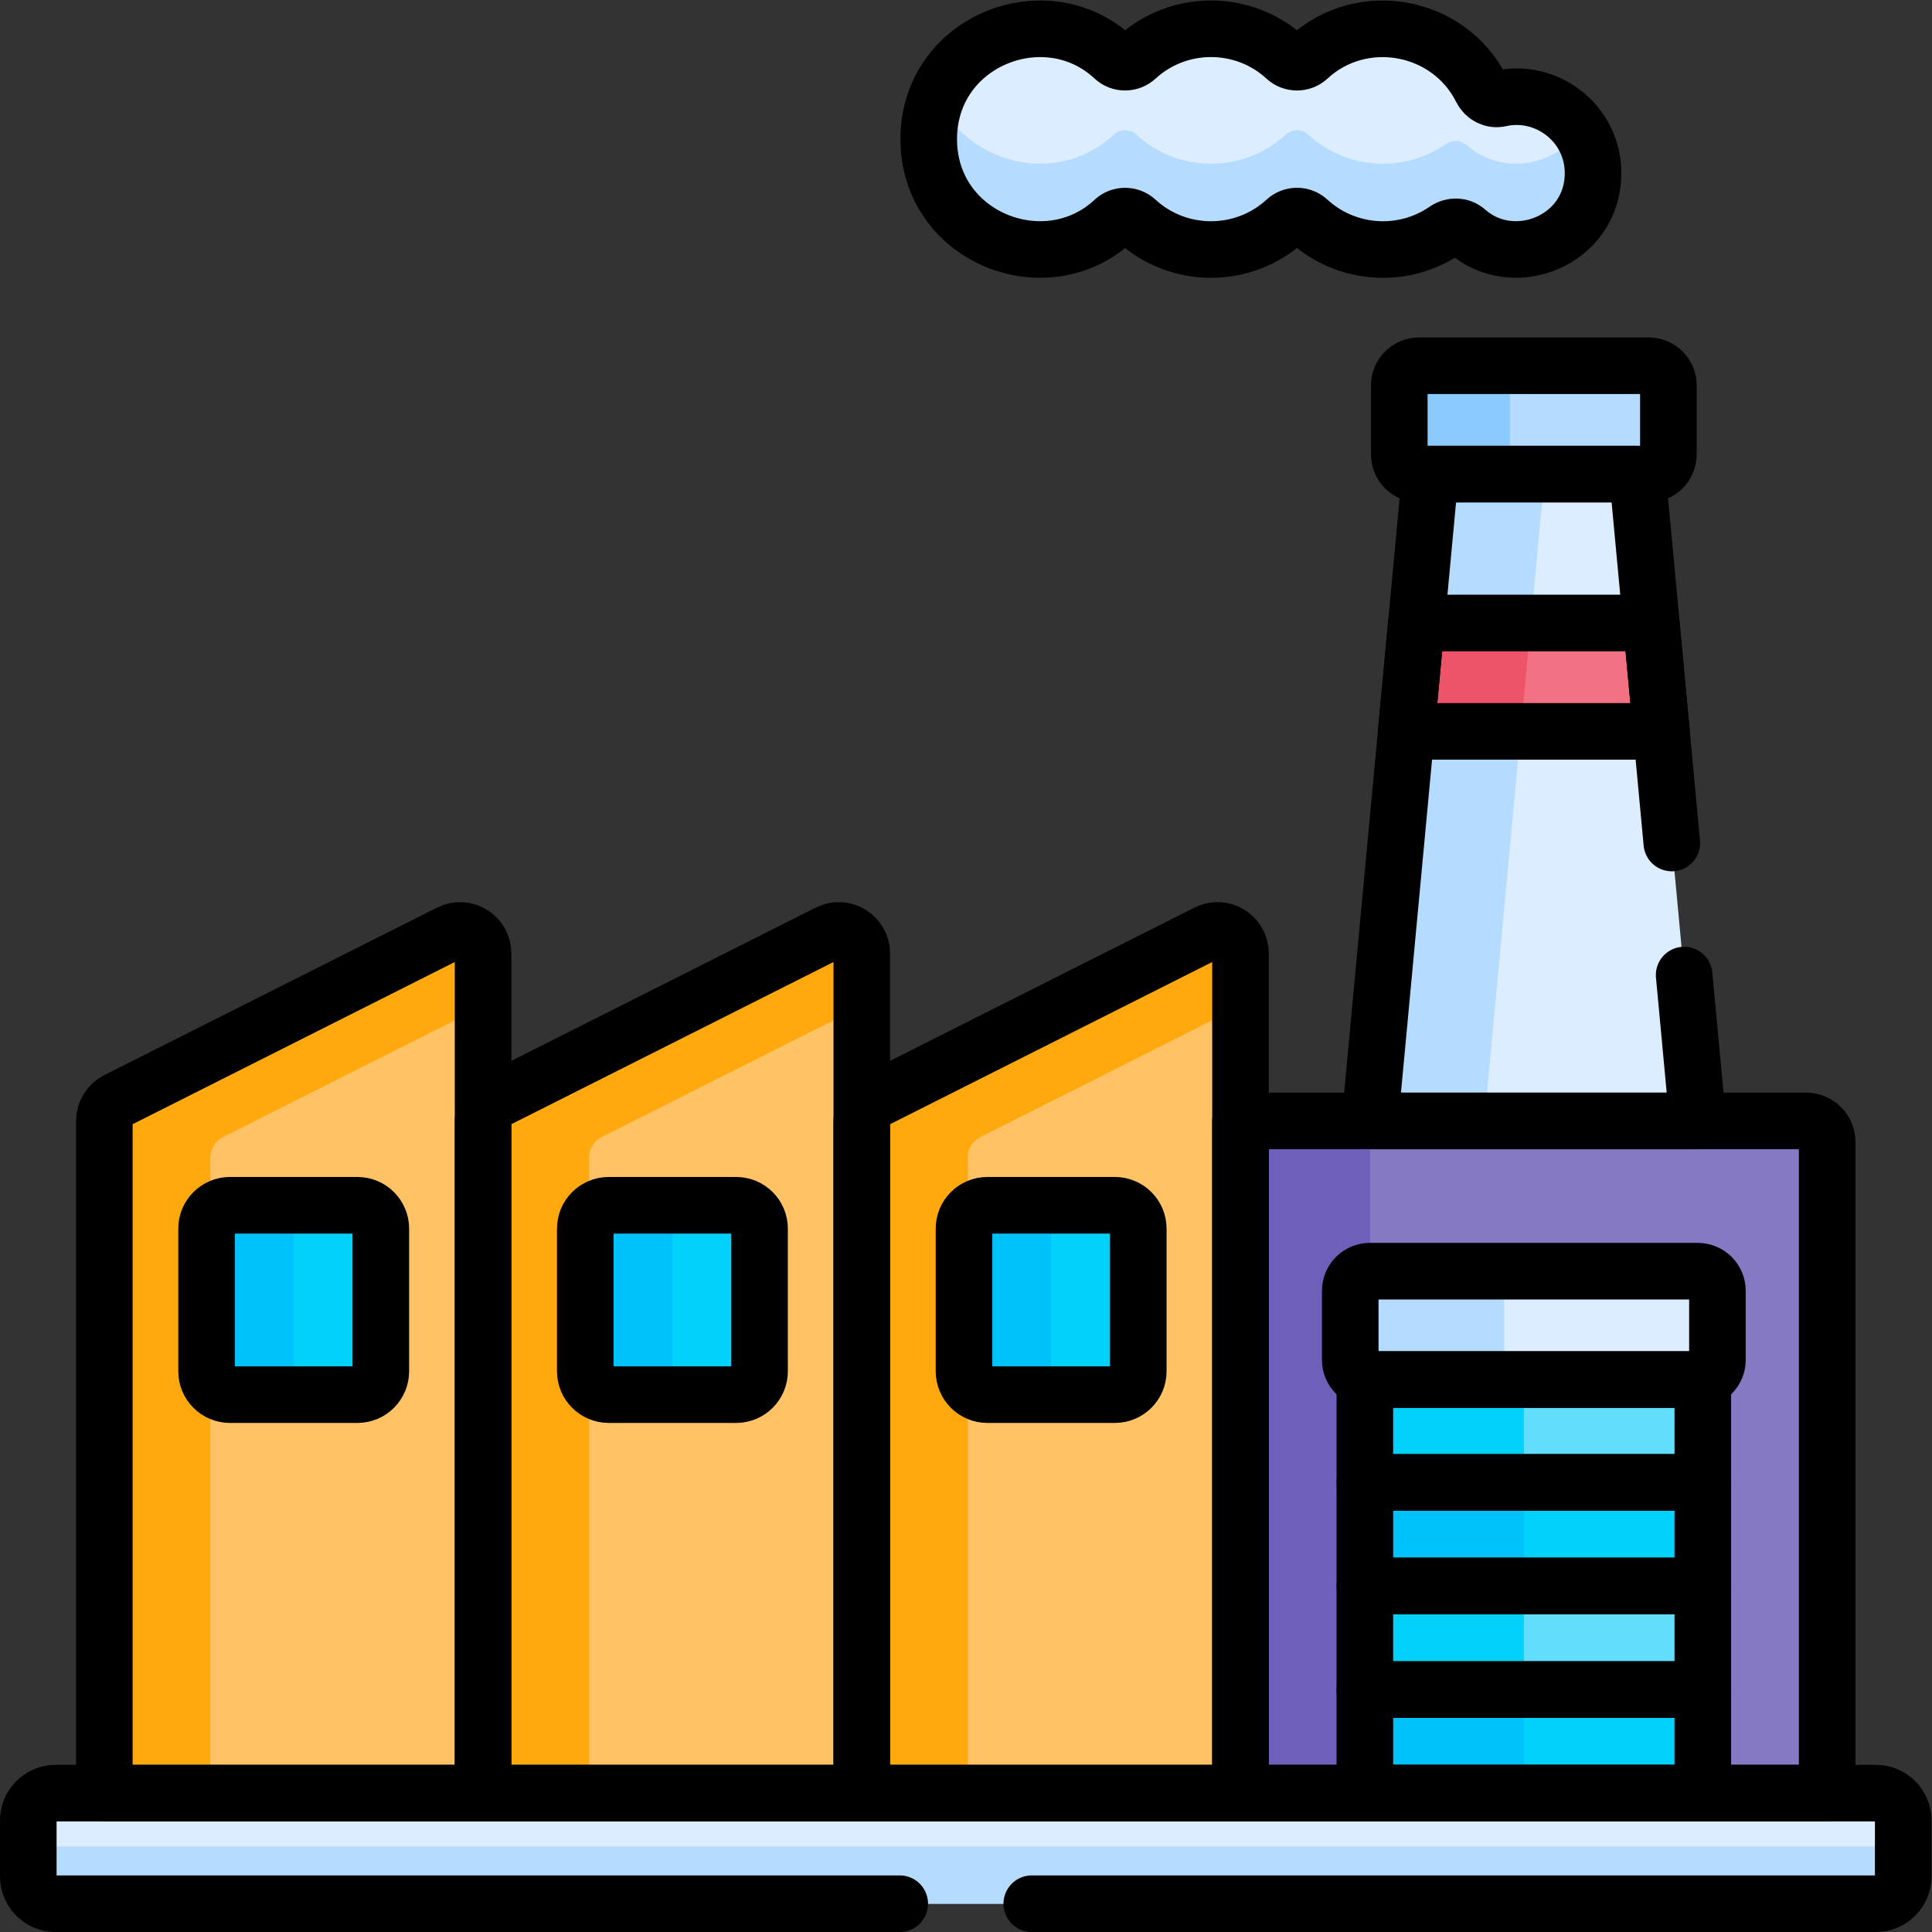 <?xml version="1.0" encoding="UTF-8" standalone="no"?>
<!-- Created with Inkscape (http://www.inkscape.org/) -->

<svg
   version="1.1"
   id="svg3327"
   xml:space="preserve"
   width="682.667"
   height="682.667"
   viewBox="0 0 682.667 682.667"
   xmlns="http://www.w3.org/2000/svg"
   xmlns:svg="http://www.w3.org/2000/svg"><rect x="0" y="0" width="682.667" height="682.667" fill="#333333" stroke="none"/><defs
     id="defs3331"><clipPath
       clipPathUnits="userSpaceOnUse"
       id="clipPath3349"><path
         d="M 0,512 H 512 V 0 H 0 Z"
         id="path3347" /></clipPath></defs><g
     id="g3333"
     transform="matrix(1.333,0,0,-1.333,0,682.667)"><g
       id="g3335"
       transform="translate(437.724,321.554)"><path
         d="m 0,0 -2.211,22 2.21,3.429 -3.683,39.471 -6.402,3.975 h -43.25 L -58.585,64.9 -62.269,25.429 h 10e-4 l 2.307,-2.554 -2.307,-24 -2.68,-2.168 -9.637,-103.266 4.749,-3.531 h 78 l 4.152,3.531 L 2.68,-3.293 Z"
         style="fill:#dbedff;fill-opacity:1;fill-rule:nonzero;stroke:none"
         id="path3337" /></g><g
       id="g3339"
       transform="translate(403.109,318.26)"><path
         d="m 0,0 2.681,2.168 2.307,24 -2.307,2.554 H 2.68 l 3.683,39.472 5.25,3.974 h -30.334 l -5.249,-3.974 -3.683,-39.472 h 10e-4 l 2.306,-2.554 -2.306,-24 -2.681,-2.168 -9.637,-103.265 4.749,-3.531 h 30.334 l -4.75,3.531 z"
         style="fill:#b5dcff;fill-opacity:1;fill-rule:nonzero;stroke:none"
         id="path3341" /></g><g
       id="g3343"><g
         id="g3345"
         clip-path="url(#clipPath3349)"><g
           id="g3351"
           transform="translate(478.77,214.995)"><path
             d="m 0,0 h -149.938 l -7.777,-7.566 v -172.667 h 161 l 2.292,2.05 V -5.577 C 5.577,-2.497 3.08,0 0,0"
             style="fill:#8479c2;fill-opacity:1;fill-rule:nonzero;stroke:none"
             id="path3353" /></g><g
           id="g3355"
           transform="translate(363.139,209.418)"><path
             d="m 0,0 c 0,3.08 2.497,5.577 5.577,5.577 h -39.885 l -7.776,-7.566 V -174.656 H 2.292 L 0,-172.606 Z"
             style="fill:#6e60b8;fill-opacity:1;fill-rule:nonzero;stroke:none"
             id="path3357" /></g><g
           id="g3359"
           transform="translate(437.039,415.176)"><path
             d="m 0,0 h -60.9 c -2.881,0 -5.217,-2.335 -5.217,-5.216 v -18.29 c 0,-2.881 2.336,-5.216 5.217,-5.216 H 0 c 2.881,0 5.217,2.335 5.217,5.216 v 18.29 C 5.217,-2.335 2.881,0 0,0"
             style="fill:#b5dcff;fill-opacity:1;fill-rule:nonzero;stroke:none"
             id="path3361" /></g><g
           id="g3363"
           transform="translate(400.256,391.67)"><path
             d="m 0,0 v 18.291 c 0,2.88 2.335,5.215 5.216,5.215 h -29.333 c -2.881,0 -5.216,-2.335 -5.216,-5.215 V 0 c 0,-2.881 2.335,-5.216 5.216,-5.216 H 5.216 C 2.335,-5.216 0,-2.881 0,0"
             style="fill:#8bcaff;fill-opacity:1;fill-rule:nonzero;stroke:none"
             id="path3365" /></g><g
           id="g3367"
           transform="translate(397.639,486.011)"><path
             d="m 0,0 c -2.002,-0.451 -4.017,0.615 -4.935,2.45 -8.632,17.253 -31.786,21.422 -45.903,8.344 -1.685,-1.561 -4.318,-1.554 -6.009,0.003 -11.13,10.252 -28.404,10.26 -39.542,0.007 -1.691,-1.557 -4.331,-1.569 -6.011,-10e-4 -17.947,16.745 -49.051,4.541 -49.051,-21.573 0,-26.118 31.108,-38.312 49.051,-21.572 1.68,1.568 4.32,1.556 6.011,-0.001 11.136,-10.249 28.415,-10.25 39.55,0.014 1.688,1.556 4.315,1.56 6.003,0.006 10.035,-9.24 25.228,-10.281 36.419,-2.523 1.699,1.179 3.987,1.132 5.537,-0.237 C 3.591,-46.098 24.646,-37.66 24.646,-19.779 24.646,-6.507 12.262,2.765 0,0"
             style="fill:#dbedff;fill-opacity:1;fill-rule:nonzero;stroke:none"
             id="path3369" /></g><g
           id="g3371"
           transform="translate(388.759,473.678)"><path
             d="M 0,0 C -1.549,1.369 -3.838,1.416 -5.537,0.238 -16.729,-7.52 -31.92,-6.479 -41.956,2.76 -43.645,4.315 -46.271,4.31 -47.959,2.754 -59.094,-7.51 -76.373,-7.508 -87.508,2.741 c -1.691,1.557 -4.332,1.569 -6.013,0 -15.079,-14.068 -39.45,-7.696 -46.846,10.197 -1.404,-3.397 -2.203,-7.206 -2.203,-11.374 0,-26.119 31.107,-38.312 49.049,-21.573 1.681,1.569 4.322,1.557 6.013,0 11.135,-10.249 28.414,-10.251 39.549,0.013 1.688,1.556 4.314,1.561 6.003,0.006 10.036,-9.239 25.227,-10.28 36.419,-2.522 1.699,1.178 3.988,1.131 5.537,-0.238 12.471,-11.015 33.525,-2.577 33.525,15.305 0,4.28 -1.293,8.14 -3.45,11.32 C 23.585,-5.568 9.37,-8.276 0,0"
             style="fill:#b5dcff;fill-opacity:1;fill-rule:nonzero;stroke:none"
             id="path3373" /></g><g
           id="g3375"
           transform="translate(372.775,318.26)"><path
             d="M 0,0 H 67.629 L 64.948,28.722 H 2.681 Z"
             style="fill:#f27182;fill-opacity:1;fill-rule:nonzero;stroke:none"
             id="path3377" /></g><g
           id="g3379"
           transform="translate(375.457,346.982)"><path
             d="M 0,0 -2.682,-28.722 H 27.652 L 30.333,0 Z"
             style="fill:#ed5469;fill-opacity:1;fill-rule:nonzero;stroke:none"
             id="path3381" /></g><path
           d="M 361.798,35.508 H 451.38 V 65.572 H 361.798 Z"
           style="fill:#00d2fc;fill-opacity:1;fill-rule:nonzero;stroke:none"
           id="path3383" /><path
           d="m 361.798,35.508 h 42.139 v 30.064 h -42.139 z"
           style="fill:#00c2fb;fill-opacity:1;fill-rule:nonzero;stroke:none"
           id="path3385" /><path
           d="m 361.798,90.422 h 89.582 v 30.064 h -89.582 z"
           style="fill:#00d2fc;fill-opacity:1;fill-rule:nonzero;stroke:none"
           id="path3387" /><path
           d="m 361.798,90.422 h 42.139 v 30.064 h -42.139 z"
           style="fill:#00c2fb;fill-opacity:1;fill-rule:nonzero;stroke:none"
           id="path3389" /><g
           id="g3391"
           transform="translate(319.998,264.84)"><path
             d="m 0,0 -88.201,-44.402 c -2.057,-1.036 -3.354,-3.141 -3.354,-5.444 l -3.388,-3.53 V -230.078 H 4.725 l 4.11,2.049 V -5.443 C 8.835,-0.906 4.053,2.041 0,0"
             style="fill:#ffc365;fill-opacity:1;fill-rule:nonzero;stroke:none"
             id="path3393" /></g><path
           d="M 361.798,64.269 H 451.38 V 91.726 H 361.798 Z"
           style="fill:#62ddfc;fill-opacity:1;fill-rule:nonzero;stroke:none"
           id="path3395" /><path
           d="m 361.798,64.269 h 42.139 v 27.457 h -42.139 z"
           style="fill:#00d2fc;fill-opacity:1;fill-rule:nonzero;stroke:none"
           id="path3397" /><g
           id="g3399"
           transform="translate(450.039,149.461)"><path
             d="m 0,0 h -86.9 c -0.467,0 -0.912,0.09 -1.341,0.217 V -30.279 H 1.341 V 0.217 C 0.91,0.09 0.467,0 0,0"
             style="fill:#62ddfc;fill-opacity:1;fill-rule:nonzero;stroke:none"
             id="path3401" /></g><g
           id="g3403"
           transform="translate(403.306,149.461)"><path
             d="m 0,0 h -40.877 c -0.22,0 -0.429,0.09 -0.631,0.217 V -30.279 H 0.631 V 0.217 C 0.429,0.09 0.22,0 0,0"
             style="fill:#00d2fc;fill-opacity:1;fill-rule:nonzero;stroke:none"
             id="path3405" /></g><g
           id="g3407"
           transform="translate(450.039,175.166)"><path
             d="m 0,0 h -86.9 c -2.881,0 -5.217,-2.335 -5.217,-5.216 v -18.29 c 0,-2.881 2.336,-5.216 5.217,-5.216 H 0 c 2.881,0 5.217,2.335 5.217,5.216 v 18.29 C 5.217,-2.335 2.881,0 0,0"
             style="fill:#dbedff;fill-opacity:1;fill-rule:nonzero;stroke:none"
             id="path3409" /></g><g
           id="g3411"
           transform="translate(398.721,151.66)"><path
             d="m 0,0 v 18.291 c 0,2.88 2.335,5.215 5.216,5.215 h -40.798 c -2.881,0 -5.216,-2.335 -5.216,-5.215 V 0 c 0,-2.881 2.335,-5.216 5.216,-5.216 H 5.216 C 2.335,-5.216 0,-2.881 0,0"
             style="fill:#b5dcff;fill-opacity:1;fill-rule:nonzero;stroke:none"
             id="path3413" /></g><g
           id="g3415"
           transform="translate(256.539,205.283)"><path
             d="m 0,0 c 0,2.302 1.298,4.408 3.354,5.444 l 68.939,34.705 v 13.965 c 0,4.538 -4.782,7.484 -8.835,5.444 L -24.743,15.156 c -2.056,-1.036 -3.354,-3.141 -3.354,-5.444 V -168.471 H 0 Z"
             style="fill:#ffa90f;fill-opacity:1;fill-rule:nonzero;stroke:none"
             id="path3417" /></g><g
           id="g3419"
           transform="translate(219.607,264.84)"><path
             d="m 0,0 -88.201,-44.402 c -2.056,-1.036 -3.354,-3.141 -3.354,-5.444 l -4.33,-3.53 v -179.369 h 97 l 7.72,4.716 V -5.443 C 8.835,-0.906 4.054,2.041 0,0"
             style="fill:#ffc365;fill-opacity:1;fill-rule:nonzero;stroke:none"
             id="path3421" /></g><g
           id="g3423"
           transform="translate(156.15,205.283)"><path
             d="m 0,0 c 0,2.302 1.297,4.408 3.354,5.444 l 68.938,34.705 v 13.965 c 0,4.538 -4.781,7.484 -8.835,5.444 L -24.744,15.156 C -26.8,14.12 -28.098,12.015 -28.098,9.712 V -168.471 H 0 Z"
             style="fill:#ffa90f;fill-opacity:1;fill-rule:nonzero;stroke:none"
             id="path3425" /></g><g
           id="g3427"
           transform="translate(119.217,264.84)"><path
             d="m 0,0 -88.201,-44.402 c -2.056,-1.036 -3.354,-3.141 -3.354,-5.444 V -228.029 H 8.835 V -5.443 C 8.835,-0.906 4.054,2.041 0,0"
             style="fill:#ffc365;fill-opacity:1;fill-rule:nonzero;stroke:none"
             id="path3429" /></g><g
           id="g3431"
           transform="translate(55.76,205.283)"><path
             d="m 0,0 c 0,2.302 1.298,4.408 3.354,5.444 l 68.938,34.705 v 13.965 c 0,4.538 -4.781,7.484 -8.834,5.444 L -24.743,15.156 c -2.056,-1.036 -3.354,-3.141 -3.354,-5.444 V -168.471 H 0 Z"
             style="fill:#ffa90f;fill-opacity:1;fill-rule:nonzero;stroke:none"
             id="path3433" /></g><g
           id="g3435"
           transform="translate(497.257,37.812)"><path
             d="m 0,0 h -482.505 c -4.003,0 -7.248,-3.245 -7.248,-7.249 v -15.815 c 0,-4.004 3.245,-7.249 7.248,-7.249 H 0 c 4.004,0 7.248,3.245 7.248,7.249 V -7.249 C 7.248,-3.245 4.004,0 0,0"
             style="fill:#dbedff;fill-opacity:1;fill-rule:nonzero;stroke:none"
             id="path3437" /></g><g
           id="g3439"
           transform="translate(497.257,22.656)"><path
             d="m 0,0 h -482.505 c -4.003,0 -7.248,3.245 -7.248,7.249 V -7.908 c 0,-4.004 3.245,-7.249 7.248,-7.249 H 0 c 4.004,0 7.248,3.245 7.248,7.249 V 7.249 C 7.248,3.245 4.004,0 0,0"
             style="fill:#b5dcff;fill-opacity:1;fill-rule:nonzero;stroke:none"
             id="path3441" /></g><g
           id="g3443"
           transform="translate(295.542,192.638)"><path
             d="m 0,0 h -33.811 c -3.418,0 -6.192,-2.772 -6.192,-6.192 v -37.81 c 0,-3.42 2.774,-6.193 6.192,-6.193 H 0 c 3.42,0 6.192,2.773 6.192,6.193 v 37.81 C 6.192,-2.772 3.42,0 0,0"
             style="fill:#00d2fc;fill-opacity:1;fill-rule:nonzero;stroke:none"
             id="path3445" /></g><g
           id="g3447"
           transform="translate(195.152,192.638)"><path
             d="m 0,0 h -33.81 c -3.419,0 -6.192,-2.772 -6.192,-6.192 v -37.81 c 0,-3.42 2.773,-6.193 6.192,-6.193 H 0 c 3.42,0 6.193,2.773 6.193,6.193 v 37.81 C 6.193,-2.772 3.42,0 0,0"
             style="fill:#00d2fc;fill-opacity:1;fill-rule:nonzero;stroke:none"
             id="path3449" /></g><g
           id="g3451"
           transform="translate(94.763,192.638)"><path
             d="m 0,0 h -33.81 c -3.42,0 -6.193,-2.772 -6.193,-6.192 v -37.81 c 0,-3.42 2.773,-6.193 6.193,-6.193 H 0 c 3.42,0 6.192,2.773 6.192,6.193 v 37.81 C 6.192,-2.772 3.42,0 0,0"
             style="fill:#00d2fc;fill-opacity:1;fill-rule:nonzero;stroke:none"
             id="path3453" /></g><g
           id="g3455"
           transform="translate(278.637,148.636)"><path
             d="m 0,0 v 37.81 c 0,3.419 2.772,6.192 6.192,6.192 h -23.097 c -3.42,0 -6.193,-2.773 -6.193,-6.192 V 0 c 0,-3.42 2.773,-6.193 6.193,-6.193 H 6.192 C 2.772,-6.193 0,-3.42 0,0"
             style="fill:#00c2fb;fill-opacity:1;fill-rule:nonzero;stroke:none"
             id="path3457" /></g><g
           id="g3459"
           transform="translate(178.248,148.636)"><path
             d="m 0,0 v 37.81 c 0,3.419 2.773,6.192 6.192,6.192 h -23.097 c -3.42,0 -6.193,-2.773 -6.193,-6.192 V 0 c 0,-3.42 2.773,-6.193 6.193,-6.193 H 6.192 C 2.773,-6.193 0,-3.42 0,0"
             style="fill:#00c2fb;fill-opacity:1;fill-rule:nonzero;stroke:none"
             id="path3461" /></g><g
           id="g3463"
           transform="translate(77.857,148.636)"><path
             d="m 0,0 v 37.81 c 0,3.419 2.773,6.192 6.193,6.192 h -23.098 c -3.42,0 -6.193,-2.773 -6.193,-6.192 V 0 c 0,-3.42 2.773,-6.193 6.193,-6.193 H 6.193 C 2.773,-6.193 0,-3.42 0,0"
             style="fill:#00c2fb;fill-opacity:1;fill-rule:nonzero;stroke:none"
             id="path3465" /></g><g
           id="g3467"
           transform="translate(219.602,264.84)"><path
             d="m 0,0 -88.201,-44.402 c -2.056,-1.036 -3.354,-3.141 -3.354,-5.444 V -228.029 H 8.835 V -5.443 C 8.835,-0.906 4.053,2.041 0,0 Z"
             style="fill:none;stroke:#000000;stroke-width:15;stroke-linecap:round;stroke-linejoin:round;stroke-miterlimit:10;stroke-dasharray:none;stroke-opacity:1"
             id="path3469" /></g><g
           id="g3471"
           transform="translate(94.758,192.638)"><path
             d="m 0,0 h -33.81 c -3.42,0 -6.193,-2.772 -6.193,-6.192 v -37.81 c 0,-3.42 2.773,-6.193 6.193,-6.193 H 0 c 3.42,0 6.192,2.773 6.192,6.193 v 37.81 C 6.192,-2.772 3.42,0 0,0 Z"
             style="fill:none;stroke:#000000;stroke-width:15;stroke-linecap:round;stroke-linejoin:round;stroke-miterlimit:10;stroke-dasharray:none;stroke-opacity:1"
             id="path3473" /></g><g
           id="g3475"
           transform="translate(119.212,264.84)"><path
             d="m 0,0 -88.201,-44.402 c -2.056,-1.036 -3.354,-3.141 -3.354,-5.444 V -228.029 H 8.835 V -5.443 C 8.835,-0.906 4.054,2.041 0,0 Z"
             style="fill:none;stroke:#000000;stroke-width:15;stroke-linecap:round;stroke-linejoin:round;stroke-miterlimit:10;stroke-dasharray:none;stroke-opacity:1"
             id="path3477" /></g><g
           id="g3479"
           transform="translate(195.147,192.638)"><path
             d="m 0,0 h -33.81 c -3.419,0 -6.192,-2.772 -6.192,-6.192 v -37.81 c 0,-3.42 2.773,-6.193 6.192,-6.193 H 0 c 3.42,0 6.193,2.773 6.193,6.193 v 37.81 C 6.193,-2.772 3.42,0 0,0 Z"
             style="fill:none;stroke:#000000;stroke-width:15;stroke-linecap:round;stroke-linejoin:round;stroke-miterlimit:10;stroke-dasharray:none;stroke-opacity:1"
             id="path3481" /></g><g
           id="g3483"
           transform="translate(319.993,264.84)"><path
             d="m 0,0 -88.201,-44.402 c -2.056,-1.036 -3.354,-3.141 -3.354,-5.444 V -228.029 H 8.835 V -5.443 C 8.835,-0.906 4.053,2.041 0,0 Z"
             style="fill:none;stroke:#000000;stroke-width:15;stroke-linecap:round;stroke-linejoin:round;stroke-miterlimit:10;stroke-dasharray:none;stroke-opacity:1"
             id="path3485" /></g><g
           id="g3487"
           transform="translate(295.538,192.638)"><path
             d="m 0,0 h -33.811 c -3.418,0 -6.192,-2.772 -6.192,-6.192 v -37.81 c 0,-3.42 2.774,-6.193 6.192,-6.193 H 0 c 3.42,0 6.192,2.773 6.192,6.193 v 37.81 C 6.192,-2.772 3.42,0 0,0 Z"
             style="fill:none;stroke:#000000;stroke-width:15;stroke-linecap:round;stroke-linejoin:round;stroke-miterlimit:10;stroke-dasharray:none;stroke-opacity:1"
             id="path3489" /></g><g
           id="g3491"
           transform="translate(478.765,214.995)"><path
             d="M 0,0 H -149.937 V -178.183 H 5.577 V -5.577 C 5.577,-2.497 3.08,0 0,0 Z"
             style="fill:none;stroke:#000000;stroke-width:15;stroke-linecap:round;stroke-linejoin:round;stroke-miterlimit:10;stroke-dasharray:none;stroke-opacity:1"
             id="path3493" /></g><g
           id="g3495"
           transform="translate(450.036,175.166)"><path
             d="m 0,0 h -86.901 c -2.881,0 -5.216,-2.335 -5.216,-5.216 v -18.29 c 0,-2.881 2.335,-5.216 5.216,-5.216 H 0 c 2.881,0 5.216,2.335 5.216,5.216 v 18.29 C 5.216,-2.335 2.881,0 0,0 Z"
             style="fill:none;stroke:#000000;stroke-width:15;stroke-linecap:round;stroke-linejoin:round;stroke-miterlimit:10;stroke-dasharray:none;stroke-opacity:1"
             id="path3497" /></g><g
           id="g3499"
           transform="translate(437.036,415.176)"><path
             d="m 0,0 h -60.901 c -2.881,0 -5.216,-2.335 -5.216,-5.216 v -18.29 c 0,-2.881 2.335,-5.216 5.216,-5.216 H 0 c 2.881,0 5.216,2.335 5.216,5.216 v 18.29 C 5.216,-2.335 2.881,0 0,0 Z"
             style="fill:none;stroke:#000000;stroke-width:15;stroke-linecap:round;stroke-linejoin:round;stroke-miterlimit:10;stroke-dasharray:none;stroke-opacity:1"
             id="path3501" /></g><path
           d="m 361.793,36.812 h 89.583 v 27.457 h -89.583 z"
           style="fill:none;stroke:#000000;stroke-width:15;stroke-linecap:round;stroke-linejoin:round;stroke-miterlimit:10;stroke-dasharray:none;stroke-opacity:1"
           id="path3503" /><g
           id="g3505"
           transform="translate(450.036,146.443)"><path
             d="m 0,0 h -86.901 c -0.466,0 -0.911,0.081 -1.341,0.196 V -27.261 H 1.341 V 0.196 C 0.91,0.081 0.467,0 0,0 Z"
             style="fill:none;stroke:#000000;stroke-width:15;stroke-linecap:round;stroke-linejoin:round;stroke-miterlimit:10;stroke-dasharray:none;stroke-opacity:1"
             id="path3507" /></g><path
           d="m 361.793,91.726 h 89.583 v 27.457 h -89.583 z"
           style="fill:none;stroke:#000000;stroke-width:15;stroke-linecap:round;stroke-linejoin:round;stroke-miterlimit:10;stroke-dasharray:none;stroke-opacity:1"
           id="path3509" /><path
           d="m 361.793,64.269 h 89.583 v 27.457 h -89.583 z"
           style="fill:none;stroke:#000000;stroke-width:15;stroke-linecap:round;stroke-linejoin:round;stroke-miterlimit:10;stroke-dasharray:none;stroke-opacity:1"
           id="path3511" /><g
           id="g3513"
           transform="translate(372.771,318.26)"><path
             d="m 0,0 h 67.628 l -2.68,28.722 H 2.681 Z"
             style="fill:none;stroke:#000000;stroke-width:15;stroke-linecap:round;stroke-linejoin:round;stroke-miterlimit:10;stroke-dasharray:none;stroke-opacity:1"
             id="path3515" /></g><g
           id="g3517"
           transform="translate(397.634,486.011)"><path
             d="m 0,0 c -2.002,-0.451 -4.017,0.615 -4.935,2.45 -8.632,17.253 -31.785,21.422 -45.902,8.344 -1.685,-1.561 -4.319,-1.554 -6.009,0.003 -11.13,10.252 -28.404,10.26 -39.542,0.007 -1.691,-1.557 -4.331,-1.569 -6.012,-10e-4 -17.946,16.745 -49.05,4.541 -49.05,-21.573 0,-26.118 31.108,-38.312 49.05,-21.572 1.681,1.568 4.321,1.556 6.012,-0.001 11.136,-10.249 28.415,-10.25 39.549,0.014 1.688,1.556 4.315,1.56 6.003,0.006 10.036,-9.24 25.228,-10.281 36.419,-2.523 1.7,1.179 3.988,1.132 5.538,-0.237 12.47,-11.015 33.525,-2.577 33.525,15.304 C 24.646,-6.507 12.263,2.765 0,0 Z"
             style="fill:none;stroke:#000000;stroke-width:15;stroke-linecap:round;stroke-linejoin:round;stroke-miterlimit:10;stroke-dasharray:none;stroke-opacity:1"
             id="path3519" /></g><g
           id="g3521"
           transform="translate(273.5,7.499)"><path
             d="m 0,0 h 223.752 c 4.003,0 7.249,3.245 7.249,7.249 v 14.815 c 0,4.004 -3.246,7.249 -7.249,7.249 h -482.505 c -4.003,0 -7.248,-3.245 -7.248,-7.249 V 7.249 c 0,-4.004 3.245,-7.249 7.248,-7.249 L -35,0"
             style="fill:none;stroke:#000000;stroke-width:15;stroke-linecap:round;stroke-linejoin:round;stroke-miterlimit:10;stroke-dasharray:none;stroke-opacity:1"
             id="path3523" /></g><g
           id="g3525"
           transform="translate(443.161,288.665)"><path
             d="m 0,0 -9.126,97.789 h -54.9 l -16,-171.459 h 86.9 L 3.266,-35"
             style="fill:none;stroke:#000000;stroke-width:15;stroke-linecap:round;stroke-linejoin:round;stroke-miterlimit:10;stroke-dasharray:none;stroke-opacity:1"
             id="path3527" /></g></g></g></g></svg>
